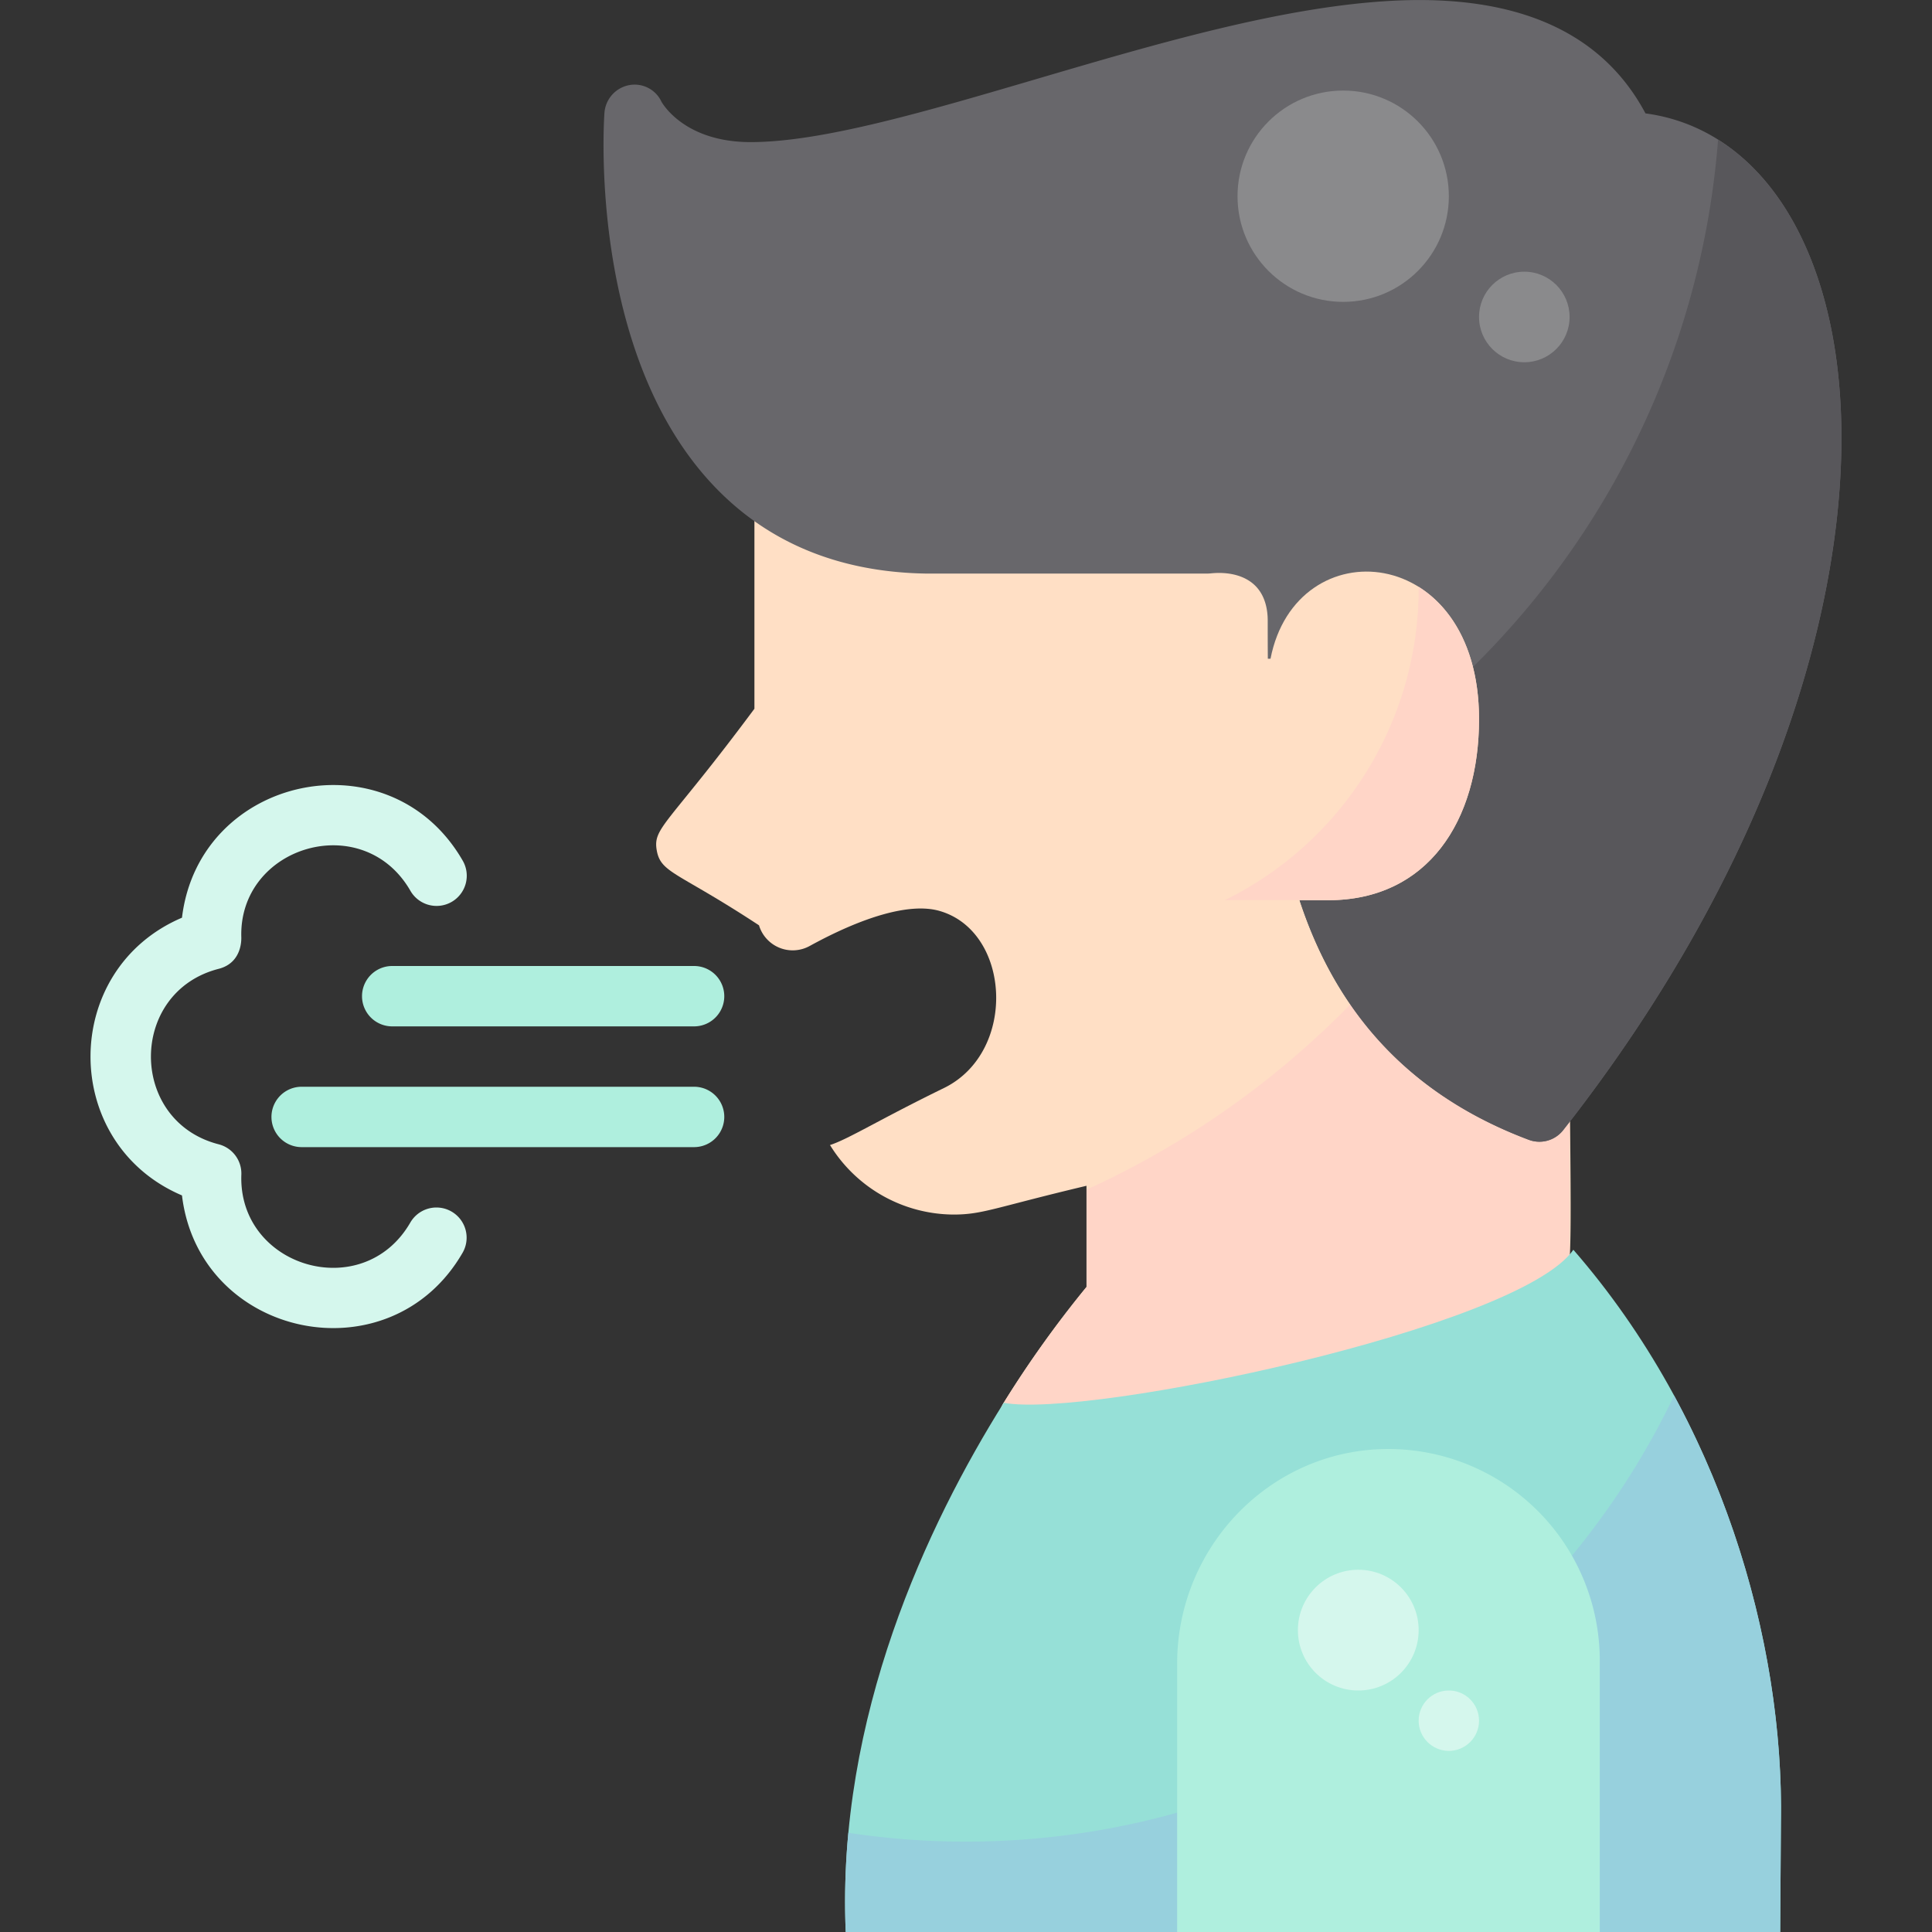 <?xml version="1.0" encoding="UTF-8"?> <svg xmlns="http://www.w3.org/2000/svg" height="512" viewBox="0 0 512 512" width="512"><rect x="0" y="0" width="512" height="512" fill="#333333" stroke="none"/> <g id="Sneeze"> <g id="Flat"> <path d="m415.93 128h-216v59.825c-23.021 30.98-26.985 31.455-25.872 37.6 1.087 6 5.716 5.731 27.085 19.792a9.326 9.326 0 0 0 13.431 5.477c13.795-7.569 26.427-11.567 34.386-9.295 18.913 5.4 20.669 37.206 1.381 46.85-17.357 8.455-25.43 13.6-30.383 15.2a38.7 38.7 0 0 0 32.752 18.421c7.729 0 10.889-1.844 35.22-7.624v26.807a288.5 288.5 0 0 0 -21.95 30.691 8 8 0 0 0 6.82 12.246c65.093-.337 136.027-39.337 139.015-41 7.839-4.353 2.54-1.455 4.115-214.99z" fill="#ffdfc5"></path> <path d="m287.958 315.261v25.793a288.341 288.341 0 0 0 -21.95 30.69 8 8 0 0 0 6.821 12.246c65.093-.337 136.027-39.337 139.015-41a8 8 0 0 0 4.114-6.99v-171.448a232.539 232.539 0 0 1 -128 150.709z" fill="#ffd5c7"></path> <path d="m471.769 512h-247.641c-2.433-57.059 21.754-108.113 41.884-140.254 21.946 4.254 136.546-19.746 150.946-40.546 39 44.8 55.889 103.736 55 152.043z" fill="#96e0d7"></path> <path d="m443.653 369.857a208.125 208.125 0 0 1 -218.829 115.855 193.324 193.324 0 0 0 -.7 26.288h247.645l.189-28.757c.651-35.343-8.229-76.365-28.305-113.386z" fill="#97d0dd"></path> <path d="m407.956 302.568a8.01 8.01 0 0 1 -2.811-.511c-69.187-25.988-69.187-95.856-69.187-137.6 0-2.862-.632-6.844-3.647-9.561-2.653-2.392-6.747-3.435-11.525-2.938a7.889 7.889 0 0 1 -.828.043h-74.636c-23.512-.395-42.728-8.562-57.115-24.276-32.107-35.07-28.207-95.185-28.029-97.725a8.079 8.079 0 0 1 6.5-7.428 7.844 7.844 0 0 1 8.612 4.377c.551.969 6.522 10.71 23.636 10.71 18.884 0 46.481-8.113 75.7-16.7 32.182-9.459 65.458-19.246 94.45-20.759 33.014-1.72 55.524 8.314 66.993 29.849 17.971 2.4 32.712 14.327 41.857 34.031 11.9 25.648 13.307 61.677 3.95 101.451-10.5 44.648-33.886 90.976-67.624 133.975a8 8 0 0 1 -6.296 3.062z" fill="#68676b"></path> <path d="m477.926 64.079c-5.612-12.09-13.337-21.236-22.617-27.066a220.041 220.041 0 0 1 -116.543 177.52c5.363 34.505 20.968 70.466 66.379 87.524a8 8 0 0 0 9.107-2.552c33.738-43 57.121-89.327 67.624-133.975 9.357-39.774 7.953-75.803-3.95-101.451z" fill="#58575b"></path> <path d="m351.958 238.567h-32v-64h16.742c6.783-34.749 55.256-30.962 55.256 16 .002 27.003-13.599 48-39.998 48z" fill="#ffdfc5"></path> <circle cx="355.958" cy="52" fill="#8a8a8c" r="28"></circle> <circle cx="403.958" cy="84" fill="#8a8a8c" r="12"></circle> <path d="m423.958 512h-112v-71.15c0-30.731 24.4-56.375 55.132-56.843a56.061 56.061 0 0 1 56.868 55.993z" fill="#afefde"></path> <path d="m375.952 155.515c0 .162.006.323.006.485a92 92 0 0 1 -51.389 82.567h27.389c26.4 0 40-21 40-48 0-17.814-6.977-29.41-16.006-35.052z" fill="#ffd5c7"></path> <circle cx="359.958" cy="432" fill="#d5f7ed" r="16"></circle> <circle cx="383.958" cy="456" fill="#d5f7ed" r="8"></circle> <path d="m183.94 272h-80a8 8 0 0 1 0-16h80a8 8 0 0 1 0 16z" fill="#afefde"></path> <path d="m183.94 304h-104a8 8 0 0 1 0-16h104a8 8 0 0 1 0 16z" fill="#afefde"></path> <path d="m48.227 316.8c-32.329-13.771-32.31-59.833 0-73.6 4.539-37.8 55.049-48.552 74.345-15.209a8 8 0 1 1 -13.847 8.014c-12.567-21.705-45.606-11.776-44.771 12.509-.032.1.385 6.6-6 8.237-23.933 6.139-23.942 40.356 0 46.5a8 8 0 0 1 6.008 8.006c-.923 24.583 32.215 34.445 44.772 12.739a8 8 0 0 1 13.85 8.012c-19.264 33.298-69.81 22.659-74.357-15.208z" fill="#d5f7ed"></path> </g> </g> </svg> 